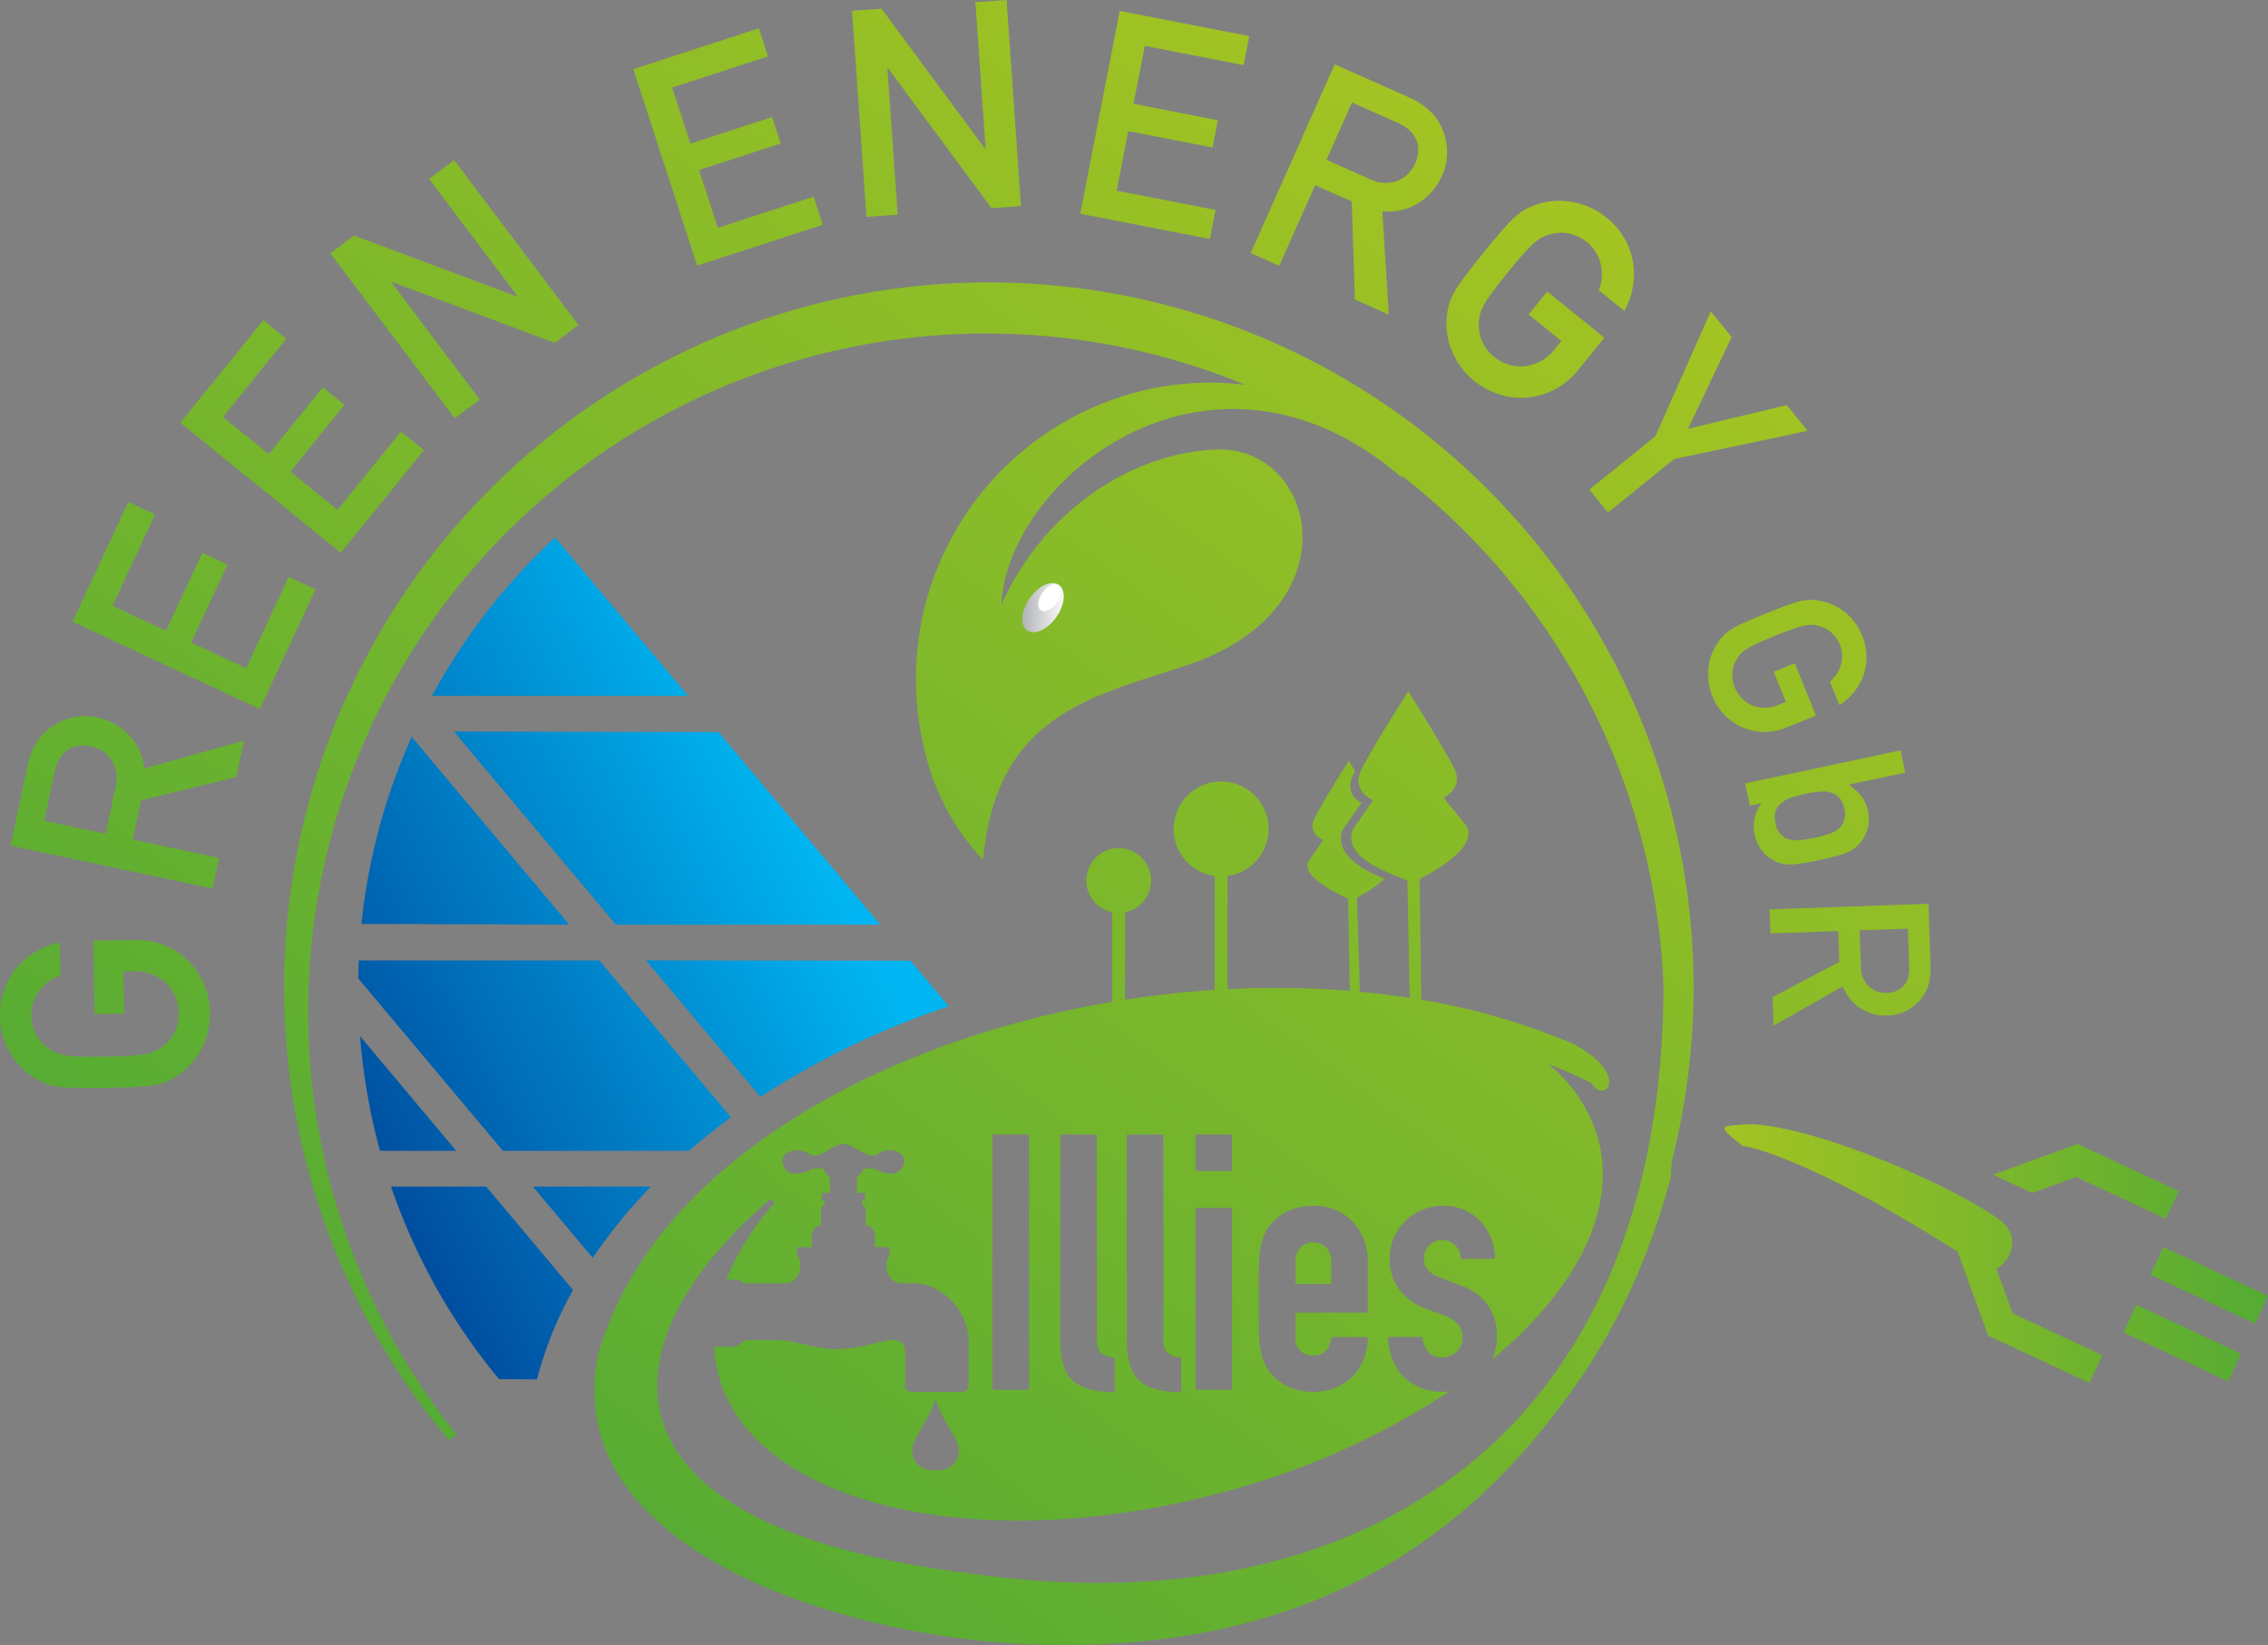 <svg xmlns="http://www.w3.org/2000/svg" xmlns:xlink="http://www.w3.org/1999/xlink" width="420.328" height="304.817" viewBox="0 0 420.328 304.817"><rect x="0" y="0" width="420.328" height="304.817" fill="#808080" stroke="none"/><defs><linearGradient id="a" x1="-0.062" y1="0.789" x2="0.698" y2="0.256" gradientUnits="objectBoundingBox"><stop offset="0" stop-color="#003e92"/><stop offset="1" stop-color="#00b5f1"/></linearGradient><linearGradient id="b" y1="0.5" x2="1" y2="0.5" gradientUnits="objectBoundingBox"><stop offset="0" stop-color="#a4c422"/><stop offset="1" stop-color="#54ab34"/></linearGradient><linearGradient id="c" x1="0.19" y1="0.859" x2="0.823" y2="0.116" gradientUnits="objectBoundingBox"><stop offset="0" stop-color="#54ab34"/><stop offset="1" stop-color="#a4c422"/></linearGradient><linearGradient id="d" y1="0.5" x2="1" y2="0.5" gradientUnits="objectBoundingBox"><stop offset="0" stop-color="#aeb0b3"/><stop offset="1" stop-color="#fff"/></linearGradient></defs><g transform="translate(-223.05 -144.311)"><path d="M329.248,383.351a69.44,69.44,0,0,0-6.677,16.566l-7.042-.056a113.541,113.541,0,0,1-20.012-35.683h17.642l16.089,19.173ZM325.92,243.906l24.645,29.335h-47.45a114.136,114.136,0,0,1,22.805-29.335Zm30.3,36.073,29.968,35.675H337.206l-30.033-35.79,49.052.115Zm35.585,42.36,7.082,8.432a152.218,152.218,0,0,0-34.9,16.8l-21.227-25.3,49.048.063Zm-63.25-6.689-38.521-.137a113.02,113.02,0,0,1,9.316-34.67l29.2,34.807Zm29.966,35.711q-4.084,2.991-7.8,6.2H316.247l-26.8-31.944q.025-1.676.1-3.339h44.578l24.407,29.087ZM343.7,364.178a95.519,95.519,0,0,0-10.8,13.222l-11.1-13.222Zm-36.1-6.621H293.479a113.424,113.424,0,0,1-3.7-21.249L307.6,357.557Z" fill="url(#a)"/><path d="M619,386.1l1.589.743,17.8,8.3-2.392,5.129-19.386-9.041L619,386.1Zm-26.584-24.115,8.156-2.967,7.524-2.738,7.254,3.382,11.5,5.361-2.393,5.13L607.829,362.4l-8.158,2.971-6.64-3.1-.614-.288Zm.619,17.433,3.005,8.261,16.628,7.754-2.393,5.13L598.781,395.2l-7.256-3.381-2.738-7.523-2.928-8.044c-23.2-14.769-36.753-19.352-39.838-19.575-5.03-3.995-4.331-3.713,1.5-4.054,12.738.524,38.059,11.74,46.075,17.7,4.265,3.165,2.087,7.609-.558,9.1Zm30.956-4.025,1.591.744,17.795,8.3-2.393,5.131-19.384-9.04,2.391-5.131Z" fill="url(#b)"/><path d="M333.9,395.4c9.544-34.1,50.512-57.876,95.277-65.448v-16.6a6,6,0,1,1,2.39,0v16.209c5.5-.857,11.054-1.469,16.6-1.825V306.632a8.792,8.792,0,1,1,2.39,0V327.6a171.923,171.923,0,0,1,22.642.319l-.306-17.1c-2.237-.99-9.154-4.344-7.188-7.156l2.572-3.68s-2.552-1.037-1.863-3.4c.515-1.76,6.6-11.272,6.6-11.272l1.173,1.877a10.511,10.511,0,0,0-.683,1.541,3.394,3.394,0,0,0,1.9,4.324l-3.551,5.062c-1.563,4.616,3.861,7.4,7.787,9.052a22.48,22.48,0,0,1-5.014,3.409l-.084.172.535,17.333q4.665.439,9.241,1.15l-.439-21.734c-3.076-1.36-12.68-4.327-9.889-9.844l3.538-5.064s-3.51-1.424-2.561-4.67c.7-2.422,9.075-15.507,9.075-15.507s7.906,12.537,8.784,14.9c1.18,3.175-2.218,4.834-2.218,4.834l3.9,4.813c3.01,3.716-4.616,8.306-8.243,10.2l-.12.236.32,22.178a123.68,123.68,0,0,1,28.155,8.171c10.981,5.9,5.621,11.331,3.358,7.243q-3.832-1.922-8.007-3.525a27.466,27.466,0,0,1,9.272,13.941c3.557,13.271-4.317,28.124-19.625,40.806a11.085,11.085,0,0,0,.84-4.146,9.391,9.391,0,0,0-6.638-9.506l-3.991-1.594a4.925,4.925,0,0,1-2.379-1.63,3.058,3.058,0,0,1-.48-1.827,3.508,3.508,0,0,1,.864-2.343,3.2,3.2,0,0,1,2.461-1.048,3.352,3.352,0,0,1,3.46,3.456h6.368a10.154,10.154,0,0,0-2.735-7.005,9.32,9.32,0,0,0-6.827-2.819,10.066,10.066,0,0,0-7.027,2.77,9.674,9.674,0,0,0-2.935,7.056,9.312,9.312,0,0,0,1.826,5.749,10.938,10.938,0,0,0,5.01,3.556l3.259,1.2a5.966,5.966,0,0,1,2.67,1.735,3.721,3.721,0,0,1,.724,2.387,3.516,3.516,0,0,1-1.174,2.675,3.94,3.94,0,0,1-2.619.977,3.215,3.215,0,0,1-2.677-1.2,5.4,5.4,0,0,1-.981-2.589h-6.37q.307,4.992,3.153,7.568a10.016,10.016,0,0,0,6.942,2.588,12.95,12.95,0,0,0,1.345-.1,141.482,141.482,0,0,1-42.284,18.776c-45.023,12.065-86.756,2.3-93.217-21.809a24.926,24.926,0,0,1-.814-5.2h3.19a3.479,3.479,0,0,0,1.421-.36l1.2-.889h5.984c2.717,0,7.306,1.671,10.563,1.671,4.582,0,9.053-1.671,10.388-1.671h.833a1.96,1.96,0,0,1,1.821,1.912v6.465a1.112,1.112,0,0,0,1.226,1.213h9.423a1.167,1.167,0,0,0,1.1-1.236v-8.354c0-5.217-4.848-10.52-10.081-10.52h-2.391a2.951,2.951,0,0,1-2.7-2.907c0-1.506.053-1.61.548-2.26v-1.556h-2.7v-2.292s-.307-1.712-1.711-1.712v-3.25l-.648-.665V366.7h.5v-1.351h-1.506v-2.923a3.75,3.75,0,0,0,1.266-1.592h1.952a5.81,5.81,0,0,0,3.454.941c1.9-.154,2.8-2.583,1.454-3.7a3.775,3.775,0,0,0-4.208.036c-.6.565-1.813.358-2.96-.291-1.089-.618-2.058-1.424-3.357-1.506-.036,0-.167,0-.2.006-1.3.076-2.267.882-3.359,1.5-1.146.649-2.359.856-2.957.291a3.775,3.775,0,0,0-4.208-.036c-1.352,1.113-.446,3.542,1.453,3.7a5.819,5.819,0,0,0,3.456-.941h1.951a3.732,3.732,0,0,0,1.263,1.592v2.923h-1.5V366.7h.5v.789l-.65.665v3.25c-1.4,0-1.711,1.712-1.711,1.712v2.292h-2.7v1.556c.5.65.547.754.547,2.26a2.949,2.949,0,0,1-2.7,2.907H360.86l-.41-.41a1.3,1.3,0,0,0-.855-.29h-1.962a50.085,50.085,0,0,1,9.045-14.295l-.886-.611C335,392.947,331.3,426.92,402.344,435.787c71.053,10.569,128.744-23.951,129-108.685a125.948,125.948,0,0,0-48.762-94.843c.13.214.258.427.382.642-35.162-30.449-73.273-.029-74.327,23.491,6.923-15.693,22.235-27.83,39.432-28.77,19.024-1.041,26.24,29.412-4.926,39.924-17.033,5.744-35.494,8.818-37.894,36.125a44.212,44.212,0,0,1-11.044-21.221,54.93,54.93,0,0,1,41.164-65.878,53.472,53.472,0,0,1,18.45-.956,125.716,125.716,0,0,0-169.9,85.7A125.422,125.422,0,0,0,307.75,410.238l-1.568.878a130.612,130.612,0,1,1,226.864-52.264l-.168.665-.207,3.056c-4.572,16.9-10.977,29.193-18.253,39.36-16.313,22.791-44.161,49.442-101.087,47.044-33.251-1.4-86.748-17.04-79.432-53.579Zm142.646-7.85v-9.3a10.841,10.841,0,0,0-2.7-7.466,9.78,9.78,0,0,0-7.39-3.027,10.782,10.782,0,0,0-5.367,1.325,8.951,8.951,0,0,0-3.468,3.518,9.98,9.98,0,0,0-.977,3.048,22.692,22.692,0,0,0-.284,3.8v11.094a22.753,22.753,0,0,0,.284,3.8,9.991,9.991,0,0,0,.977,3.047,8.968,8.968,0,0,0,3.468,3.517,11.483,11.483,0,0,0,9.555.531,9.39,9.39,0,0,0,5.193-5.4,11.075,11.075,0,0,0,.713-3.956h-6.769a4.418,4.418,0,0,1-.74,2.239,2.984,2.984,0,0,1-2.585,1.149,3.046,3.046,0,0,1-3.326-3.324v-4.593ZM444.622,361.3h6.771v-6.768h-6.771V361.3Zm0,40.533h6.771V368.155h-6.771v33.681ZM431.891,392.8q.047,5.734,2.7,7.657t7.387,1.775v-6.377a4.082,4.082,0,0,1-2.633-.914,3.631,3.631,0,0,1-.692-2.6v-37.8h-6.766V392.8Zm-12.333,0q.046,5.734,2.7,7.657t7.388,1.775v-6.377a4.072,4.072,0,0,1-2.632-.914,3.616,3.616,0,0,1-.692-2.6v-37.8h-6.768V392.8Zm-12.568,9.035h6.768v-47.3H406.99v47.3Zm-6.316,12.121c.678-2.931-2.931-5.621-4.228-10.468-1.55,4.988-4.906,7.537-4.227,10.468.654,2.817,3.411,2.817,4.227,2.817.791,0,3.572,0,4.228-2.817Zm62.451-35.574a4.231,4.231,0,0,1,.89-2.876,3.516,3.516,0,0,1,4.873,0,4.215,4.215,0,0,1,.888,2.876v3.86h-6.651v-3.86ZM246.06,332.122l-5.48.1-.237-13.6,7.791-.137a13.645,13.645,0,0,1,6.931,1.724,13.423,13.423,0,0,1,4.949,4.793,14.094,14.094,0,0,1-.094,14.512,13.311,13.311,0,0,1-4.612,4.5,10.485,10.485,0,0,1-2.206,1.018,16.294,16.294,0,0,1-3.5.591q-2.335.2-6.846.275t-6.851-.037a16.529,16.529,0,0,1-3.524-.465,10.586,10.586,0,0,1-2.242-.943,13.313,13.313,0,0,1-4.764-4.338,13.8,13.8,0,0,1-2.322-7.534,13.277,13.277,0,0,1,3.175-9.057,14.25,14.25,0,0,1,7.933-4.58l.107,6.124a8.1,8.1,0,0,0-3.833,2.7,7.374,7.374,0,0,0-1.58,4.717,7.651,7.651,0,0,0,.895,3.53,7.3,7.3,0,0,0,2.006,2.339,7.4,7.4,0,0,0,1.953,1.137,10.9,10.9,0,0,0,3.066.546q2.026.135,5.881.063t5.87-.271a10.894,10.894,0,0,0,3.046-.649,7.405,7.405,0,0,0,1.911-1.2,7.289,7.289,0,0,0,1.925-2.409,7.631,7.631,0,0,0,.771-3.559,7.756,7.756,0,0,0-2.363-5.543,8.223,8.223,0,0,0-5.9-2.17l-1.99.035.137,7.8Zm-14.8-35.719,11.37,2.417,1.824-8.58a6.564,6.564,0,0,0-.773-5.162,6.019,6.019,0,0,0-3.82-2.47,6.209,6.209,0,0,0-2.656-.027,4.415,4.415,0,0,0-2.012,1.016,5.39,5.39,0,0,0-1.245,1.556,8.922,8.922,0,0,0-.8,2.355l-1.891,8.9Zm31.2,12.566-37.452-7.961,3.108-14.625a14.3,14.3,0,0,1,1.487-4.124,9.631,9.631,0,0,1,2.6-2.979,10.975,10.975,0,0,1,3.969-1.93,10.54,10.54,0,0,1,4.821-.1,11.306,11.306,0,0,1,5.994,3.291,10.929,10.929,0,0,1,2.826,6.164l18.467-5.141-1.431,6.728-17.636,4.337-1.544,7.263,15.992,3.4-1.2,5.677Zm8.736-33.278-34.7-16.183,10.338-22.172,4.966,2.315-7.888,16.915,9.9,4.618,6.728-14.431,4.673,2.181-6.726,14.43,10.192,4.754,7.887-16.915,4.966,2.315L271.2,275.691Zm15.022-28.948-29.755-24.094,15.4-19.013,4.259,3.447-11.744,14.505,8.489,6.875,10.019-12.372,4.007,3.245L276.873,231.71l8.74,7.077,11.746-14.5,4.257,3.448-15.4,19.011Zm21.108-24.91-23.043-30.579,4.378-3.3,30.211,11.305.085-.065-16.375-21.732,4.633-3.493,23.043,30.579-4.375,3.3-30.214-11.3-.085.064,16.375,21.732-4.633,3.491Zm44.927-28.3L340.423,157.12l23.267-7.562,1.692,5.213-17.749,5.766,3.375,10.391,15.141-4.92,1.6,4.9-15.142,4.92,3.477,10.7,17.749-5.766,1.694,5.212-23.267,7.559Zm31.378-9.026-2.671-38.2,5.465-.38,19.182,25.935.107-.009-1.9-27.144,5.789-.4,2.669,38.194-5.465.383-19.18-25.935-.109,0,1.9,27.145-5.787.4Zm39.627-.591,7.306-37.586L454.581,151l-1.043,5.377-18.323-3.56-2.084,10.724,15.629,3.039-.984,5.061L432.147,168.6,430,179.644l18.32,3.562-1.047,5.38-24.015-4.669ZM473.612,163.3l-4.726,10.619,8.01,3.568a6.565,6.565,0,0,0,5.21.316,6.011,6.011,0,0,0,3.211-3.225,6.177,6.177,0,0,0,.58-2.592,4.4,4.4,0,0,0-.576-2.177,5.4,5.4,0,0,0-1.263-1.543,8.985,8.985,0,0,0-2.14-1.268l-8.306-3.7Zm-18.775,27.908,15.571-34.98,13.659,6.08a14.384,14.384,0,0,1,3.724,2.314,9.6,9.6,0,0,1,2.373,3.166,11,11,0,0,1,1.063,4.284,10.544,10.544,0,0,1-.9,4.735,11.336,11.336,0,0,1-4.467,5.181,10.923,10.923,0,0,1-6.618,1.481L480.43,202.6l-6.284-2.8-.575-18.155-6.785-3.02-6.65,14.938-5.3-2.359Zm51.524,11.38,3.449-4.258,10.57,8.561-4.9,6.057a13.641,13.641,0,0,1-5.775,4.2,13.473,13.473,0,0,1-6.852.709,14.09,14.09,0,0,1-11.054-9.4,13.306,13.306,0,0,1-.485-6.427,10.515,10.515,0,0,1,.638-2.347,16.28,16.28,0,0,1,1.8-3.061q1.344-1.917,4.186-5.422t4.436-5.225a16.421,16.421,0,0,1,2.619-2.4,10.59,10.59,0,0,1,2.162-1.113,13.311,13.311,0,0,1,6.389-.861,13.782,13.782,0,0,1,7.26,3.063,13.307,13.307,0,0,1,4.9,8.256,14.257,14.257,0,0,1-1.6,9.021l-4.756-3.854a8.153,8.153,0,0,0,.4-4.671,7.4,7.4,0,0,0-2.6-4.242,7.659,7.659,0,0,0-3.282-1.583,7.288,7.288,0,0,0-3.081.033,7.386,7.386,0,0,0-2.126.764,10.948,10.948,0,0,0-2.387,2q-1.408,1.463-3.83,4.464t-3.566,4.67a10.9,10.9,0,0,0-1.459,2.753,8,8,0,0,0,.3,5.26,7.594,7.594,0,0,0,2.229,2.879,7.746,7.746,0,0,0,5.764,1.752,8.215,8.215,0,0,0,5.456-3.125l1.252-1.546-6.063-4.911Zm11.248,32.453,12.246-9.916L540.12,202l3.859,4.765-8.1,17.005,18.314-4.386,3.86,4.764L533.3,229.384,521.058,239.3l-3.449-4.259Zm34.166,33.752,3.908-1.578,3.919,9.7-5.557,2.245a10.522,10.522,0,0,1-5.453.674,10.371,10.371,0,0,1-4.876-2.079,10.842,10.842,0,0,1-3.932-10.446,10.254,10.254,0,0,1,2.07-4.507,8.332,8.332,0,0,1,1.3-1.34,12.762,12.762,0,0,1,2.356-1.388q1.618-.789,4.839-2.086t4.93-1.861a12.7,12.7,0,0,1,2.659-.636,8.037,8.037,0,0,1,1.869.058,10.24,10.24,0,0,1,4.62,1.8,10.64,10.64,0,0,1,3.744,4.768,10.239,10.239,0,0,1,.216,7.383,10.973,10.973,0,0,1-4.436,5.476l-1.765-4.369a6.227,6.227,0,0,0,2.009-3,5.663,5.663,0,0,0-.164-3.821,5.874,5.874,0,0,0-1.616-2.288,5.607,5.607,0,0,0-2.084-1.128,5.7,5.7,0,0,0-1.717-.277,8.448,8.448,0,0,0-2.352.454q-1.492.457-4.241,1.574t-4.142,1.812a8.423,8.423,0,0,0-2.007,1.307,5.752,5.752,0,0,0-1.042,1.393,5.616,5.616,0,0,0-.717,2.26,5.884,5.884,0,0,0,.427,2.768A5.952,5.952,0,0,0,547.768,275a6.305,6.305,0,0,0,4.834-.067l1.422-.573-2.249-5.566Zm-5.306,20.689,28.807-6.123.876,4.123-10.479,2.227a10.116,10.116,0,0,1,2.277,2.066,6.519,6.519,0,0,1,1.277,2.724,7.107,7.107,0,0,1-.068,3.414,6.852,6.852,0,0,1-1.431,2.655,5.576,5.576,0,0,1-1.369,1.211,9.575,9.575,0,0,1-2.227.942q-1.431.442-3.905.962-2.494.532-3.989.717a9.627,9.627,0,0,1-2.426.046,5.6,5.6,0,0,1-1.746-.55,6.84,6.84,0,0,1-2.386-1.843,7.3,7.3,0,0,1-1.416-6.189,7.608,7.608,0,0,1,1.223-2.714l-2.141.456-.877-4.124Zm18.367,4.636a3.738,3.738,0,0,0-1.576-2.548,4.619,4.619,0,0,0-2.638-.583,17.26,17.26,0,0,0-3,.433,17.78,17.78,0,0,0-2.95.83,4.661,4.661,0,0,0-2.182,1.609,3.744,3.744,0,0,0-.4,2.969,3.881,3.881,0,0,0,1.539,2.588,4.417,4.417,0,0,0,2.6.6,24.551,24.551,0,0,0,6.132-1.3,4.387,4.387,0,0,0,2.122-1.607,3.872,3.872,0,0,0,.353-2.99Zm11.8,22.274-8.937.311.234,6.742a5.065,5.065,0,0,0,1.539,3.712,4.637,4.637,0,0,0,3.312,1.13,4.772,4.772,0,0,0,1.987-.472,3.414,3.414,0,0,0,1.311-1.133,4.056,4.056,0,0,0,.64-1.393,6.8,6.8,0,0,0,.158-1.906l-.244-6.991Zm-25.628-3.572,29.435-1.028.4,11.492a11.127,11.127,0,0,1-.344,3.358,7.421,7.421,0,0,1-1.389,2.706,8.426,8.426,0,0,1-2.6,2.179,8.108,8.108,0,0,1-3.579.974,8.705,8.705,0,0,1-5.087-1.344,8.407,8.407,0,0,1-3.257-4.075l-12.825,7.275-.187-5.286,12.36-6.52-.2-5.708-12.568.437-.158-4.46Z" fill="url(#c)"/><path d="M419.3,252.7c1.365.957,1.155,3.618-.473,5.946s-4.055,3.434-5.421,2.477-1.157-3.619.471-5.946,4.056-3.435,5.423-2.477Z" fill="url(#d)"/><path d="M419.16,252.794c.737.518.612,1.964-.275,3.233s-2.205,1.879-2.942,1.363-.613-1.962.276-3.232,2.207-1.878,2.941-1.364Z" fill="#fff"/></g></svg>